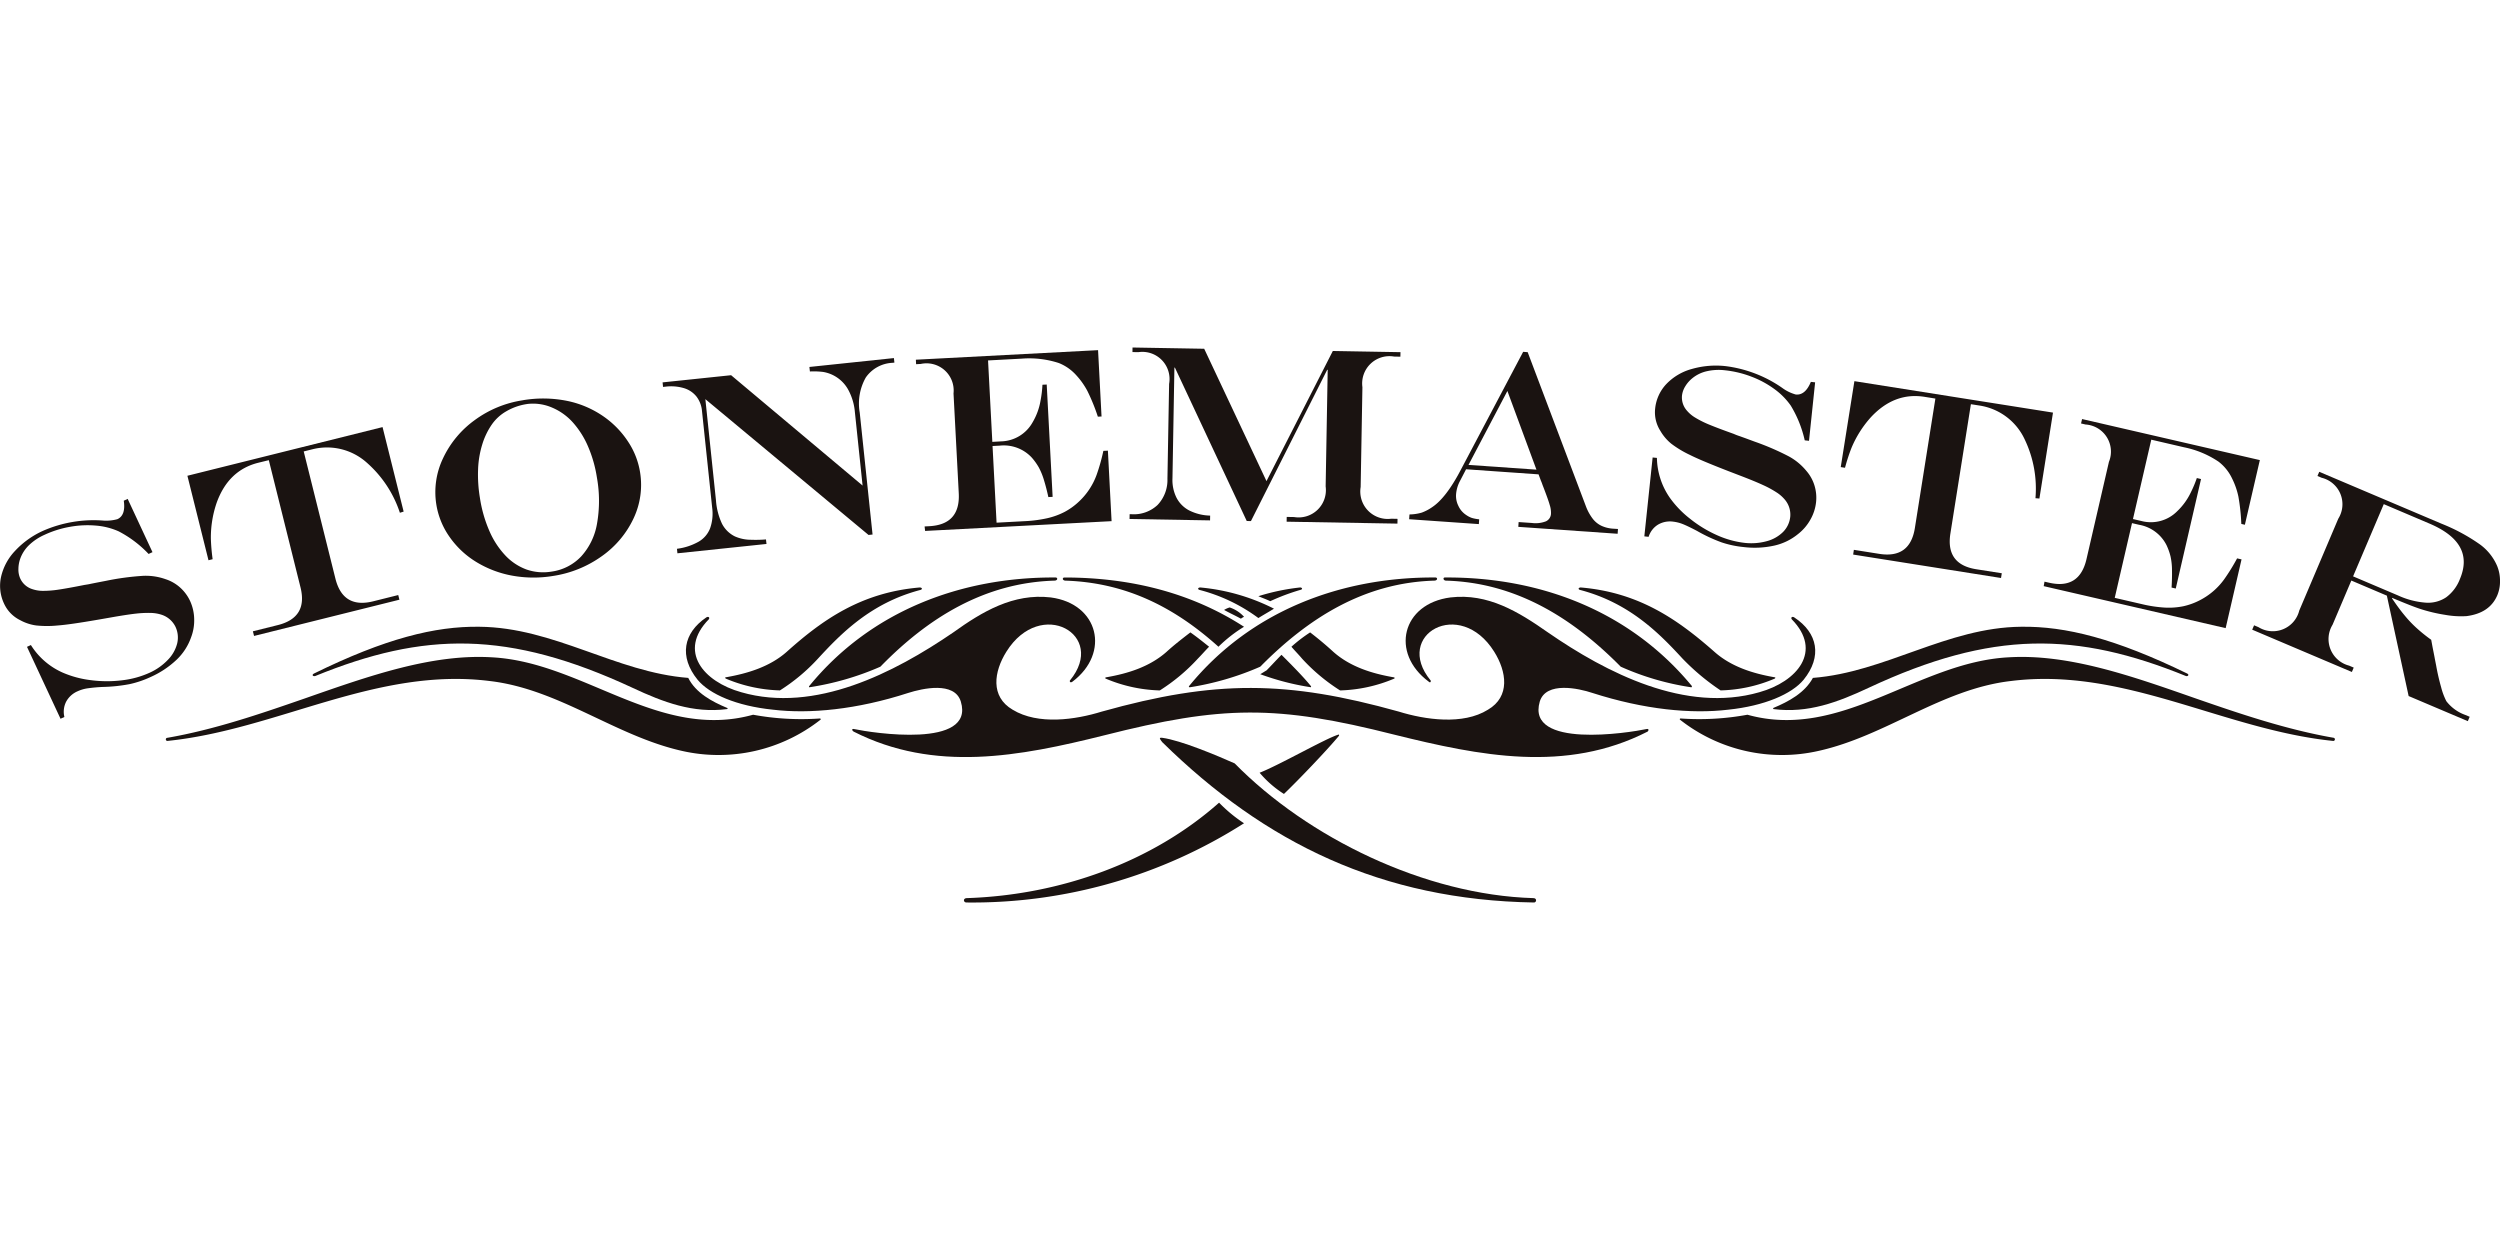 <svg xmlns="http://www.w3.org/2000/svg" xmlns:xlink="http://www.w3.org/1999/xlink" width="400" height="200" viewBox="0 0 400 200">
  <defs>
    <clipPath id="clip-path">
      <rect id="長方形_1068" data-name="長方形 1068" width="400" height="200" transform="translate(69 2242)" fill="#fff" stroke="#707070" stroke-width="1"/>
    </clipPath>
  </defs>
  <g id="logo-stonemaster" transform="translate(-69 -2242)" clip-path="url(#clip-path)">
    <g id="グループ_822" data-name="グループ 822" transform="translate(-215.086 2110.758)">
      <g id="グループ_821" data-name="グループ 821" transform="translate(310.639 223.641)">
        <path id="パス_1030" data-name="パス 1030" d="M469.832,228.094a36.715,36.715,0,0,1-6.089-5.089c-3.593-3.893-8.383-8.883-16.368-10.979-.4-.1-.3-.4.1-.4,9.381.8,15.57,5.19,21.358,10.281,2.694,2.4,6.188,3.492,9.681,4.092.1,0,.1.1,0,.2A23.4,23.4,0,0,1,469.832,228.094Z" transform="translate(-221.092 -210.029)" fill="#1a1311" fill-rule="evenodd"/>
        <path id="パス_1031" data-name="パス 1031" d="M472.8,228.162a43.223,43.223,0,0,1-11.277-3.294c-7.686-7.785-16.767-13.474-28.044-13.773-.4-.1-.4-.5-.1-.5,15.271-.1,29.642,5.388,39.523,17.365C472.905,228.061,472.905,228.162,472.8,228.162Z" transform="translate(-228.756 -210.595)" fill="#1a1311" fill-rule="evenodd"/>
        <path id="パス_1032" data-name="パス 1032" d="M467.284,228.859c5.489.7,10.279-1.1,15.17-3.393,19.86-9.281,33.333-8.983,50.8-1.9.3.1.6-.2.2-.4-11.478-5.588-19.462-7.584-26.548-7.484-11.877.1-21.758,7.286-33.335,8.183-1.3,2.4-3.892,3.793-6.287,4.792C467.183,228.661,467.183,228.859,467.284,228.859Z" transform="translate(-210.06 -207.801)" fill="#1a1311" fill-rule="evenodd"/>
        <path id="パス_1033" data-name="パス 1033" d="M457.609,228.846a26.374,26.374,0,0,0,22.156,4.989c10.778-2.394,19.661-9.88,30.74-11.178,18.163-2.294,34.032,7.785,51.6,9.582a.256.256,0,0,0,.1-.5c-7.484-1.3-14.87-3.793-22.055-6.288-10.281-3.593-20.36-7.185-30.041-6.586-14.571.8-26.647,13.373-41.718,9.181a42.412,42.412,0,0,1-10.679.6C457.609,228.646,457.508,228.745,457.609,228.846Z" transform="translate(-215.356 -206.089)" fill="#1a1311" fill-rule="evenodd"/>
        <path id="パス_1034" data-name="パス 1034" d="M367.74,228.094a30.053,30.053,0,0,0,6.089-5.089c3.593-3.893,8.383-8.883,16.368-10.979.4-.1.3-.4-.1-.4-9.381.8-15.568,5.19-21.257,10.281-2.7,2.4-6.288,3.492-9.782,4.092-.1,0-.1.1,0,.2A23.848,23.848,0,0,0,367.74,228.094Z" transform="translate(-269.503 -210.029)" fill="#1a1311" fill-rule="evenodd"/>
        <path id="パス_1035" data-name="パス 1035" d="M367.679,228.162a45.1,45.1,0,0,0,11.378-3.294c7.585-7.785,16.667-13.474,27.945-13.773.5-.1.4-.5.1-.5-15.17-.1-29.642,5.388-39.422,17.365A.138.138,0,0,0,367.679,228.162Z" transform="translate(-264.75 -210.595)" fill="#1a1311" fill-rule="evenodd"/>
        <path id="パス_1036" data-name="パス 1036" d="M382.659,228.859c-5.39.7-10.18-1.1-15.069-3.393-19.96-9.281-33.434-8.983-50.8-1.9-.4.1-.6-.2-.2-.4,11.378-5.588,19.362-7.584,26.447-7.484,11.977.1,21.857,7.286,33.434,8.183,1.2,2.4,3.793,3.793,6.188,4.792C382.859,228.661,382.76,228.859,382.659,228.859Z" transform="translate(-292.905 -207.801)" fill="#1a1311" fill-rule="evenodd"/>
        <path id="パス_1037" data-name="パス 1037" d="M405.949,228.846a26.374,26.374,0,0,1-22.156,4.989c-10.679-2.394-19.661-9.88-30.74-11.178-18.163-2.294-34.032,7.785-51.6,9.582a.25.25,0,0,1,0-.5c7.484-1.3,14.77-3.793,21.956-6.288,10.281-3.593,20.36-7.185,30.041-6.586,14.572.8,26.647,13.373,41.718,9.181a42.412,42.412,0,0,0,10.679.6C405.949,228.646,406.05,228.745,405.949,228.846Z" transform="translate(-301.225 -206.089)" fill="#1a1311" fill-rule="evenodd"/>
        <path id="パス_1038" data-name="パス 1038" d="M421.867,234.75c-13.574,3.393-27.147,5.988-40.121-.6-.3-.2-.3-.5.1-.4,2.795.6,19.362,3.193,17.066-4.392-1-3.294-6.188-2.095-8.383-1.4-8.284,2.694-15.869,3.393-21.658,2.694-5.887-.6-10.18-2.5-12.076-4.79-2.993-3.693-2.294-7.486,1.4-9.98.3-.2.6,0,.4.3-4.99,5.089-.9,9.98,5.19,11.677,11.777,3.394,24.452-3.094,33.933-9.581,4.59-3.294,9.581-6.288,15.57-5.59,7.684,1,9.581,8.883,3.492,13.474-.4.3-.5-.1-.4-.2,5.988-7.286-4.691-13.373-10.18-4.59-2,3.193-2.595,7.185,1,9.282,4.091,2.494,10.079,1.6,14.272.3,18.165-5.089,29.642-4.99,47.506,0,4.192,1.3,10.279,2.2,14.272-.3,3.593-2.1,2.995-6.089,1-9.282-5.489-8.783-16.168-2.7-10.18,4.59.1.1,0,.5-.3.2-6.188-4.59-4.291-12.476,3.494-13.474,5.988-.7,10.879,2.3,15.57,5.59,9.381,6.487,22.056,12.975,33.832,9.581,6.089-1.7,10.18-6.587,5.19-11.677-.2-.3.1-.5.4-.3,3.792,2.494,4.491,6.287,1.5,9.98-1.9,2.294-6.288,4.191-12.076,4.79-5.889.7-13.373,0-21.757-2.694-2.1-.7-7.385-1.9-8.383,1.4-2.2,7.585,14.272,4.99,17.066,4.392.4-.1.4.2.2.4-13.074,6.687-26.847,3.892-40.52.5C449.41,229.86,440.729,229.96,421.867,234.75Z" transform="translate(-271.731 -209.499)" fill="#1a1311" fill-rule="evenodd"/>
        <path id="パス_1039" data-name="パス 1039" d="M419.957,215.02a32.538,32.538,0,0,0-11.776-3.394c-.4,0-.5.3-.1.4a27.327,27.327,0,0,1,9.381,4.491C418.26,216.018,419.159,215.519,419.957,215.02Z" transform="translate(-242.675 -210.029)" fill="#1a1311" fill-rule="evenodd"/>
        <path id="パス_1040" data-name="パス 1040" d="M417.46,218.559a23.705,23.705,0,0,1,2.993-2.294c1.3,1,2.5,2,3.693,3.094,2.694,2.4,6.188,3.492,9.681,4.092.1,0,.2.1.1.2a23.834,23.834,0,0,1-8.683,1.9,30.042,30.042,0,0,1-6.087-5.089C418.658,219.858,417.959,219.159,417.46,218.559Z" transform="translate(-237.384 -207.481)" fill="#1a1311" fill-rule="evenodd"/>
        <path id="パス_1041" data-name="パス 1041" d="M422.843,218.48c-8.484-5.489-18.264-7.884-28.743-7.884-.3,0-.4.4.1.5,9.782.3,17.565,4.291,24.552,10.578A22.381,22.381,0,0,1,422.843,218.48Z" transform="translate(-250.352 -210.595)" fill="#1a1311" fill-rule="evenodd"/>
        <path id="パス_1042" data-name="パス 1042" d="M414.239,221.678c.2-.1.8-.5,1-.6.6-.6,1.6-1.7,2.4-2.5,1.4,1.4,3.494,3.494,4.691,4.99a.139.139,0,0,1,0,.2A41.736,41.736,0,0,1,414.239,221.678Z" transform="translate(-239.153 -206.207)" fill="#1a1311" fill-rule="evenodd"/>
        <path id="パス_1043" data-name="パス 1043" d="M415.941,213.823a34.009,34.009,0,0,1,4.79-1.8c.5-.1.3-.4,0-.4a34.588,34.588,0,0,0-6.687,1.4C414.744,213.324,415.343,213.524,415.941,213.823Z" transform="translate(-239.26 -210.029)" fill="#1a1311" fill-rule="evenodd"/>
        <path id="パス_1044" data-name="パス 1044" d="M411.4,213.688a5.418,5.418,0,0,1,2.3,1.5,2.156,2.156,0,0,0-.5.3c-.9-.5-1.8-.9-2.694-1.4A3.507,3.507,0,0,1,411.4,213.688Z" transform="translate(-241.205 -208.896)" fill="#1a1311" fill-rule="evenodd"/>
        <path id="パス_1045" data-name="パス 1045" d="M414.844,218.559c-1-.8-2-1.6-2.993-2.294-1.3,1-2.595,2-3.793,3.094-2.7,2.4-6.188,3.492-9.681,4.092-.1,0-.2.1-.1.2a23.833,23.833,0,0,0,8.682,1.9,30.051,30.051,0,0,0,6.089-5.089C413.646,219.858,414.246,219.159,414.844,218.559Z" transform="translate(-247.943 -207.481)" fill="#1a1311" fill-rule="evenodd"/>
        <path id="パス_1046" data-name="パス 1046" d="M407.009,228.162a45.583,45.583,0,0,0,11.278-3.294c7.684-7.785,16.667-13.474,27.944-13.773.5-.1.4-.5.1-.5-15.17-.1-29.642,5.388-39.422,17.365C406.81,228.061,406.91,228.162,407.009,228.162Z" transform="translate(-243.201 -210.595)" fill="#1a1311" fill-rule="evenodd"/>
        <path id="パス_1047" data-name="パス 1047" d="M428.451,237.145a80.876,80.876,0,0,1-44.412,12.676c-.5,0-.6-.7.1-.7,14.97-.5,29.642-5.79,40.321-15.271A23.23,23.23,0,0,0,428.451,237.145Z" transform="translate(-255.96 -197.822)" fill="#1a1311" fill-rule="evenodd"/>
        <path id="パス_1048" data-name="パス 1048" d="M414.174,232.927a16.938,16.938,0,0,0,3.892,3.394c2.2-2.1,6.888-6.987,8.784-9.281.1-.1,0-.3-.1-.2C424.754,227.438,417.268,231.729,414.174,232.927Z" transform="translate(-239.189 -201.688)" fill="#1a1311" fill-rule="evenodd"/>
        <path id="パス_1049" data-name="パス 1049" d="M404.263,227.158c2.995.4,8.882,2.894,11.577,4.092,11.677,11.876,30.44,21.059,47.8,21.558.6,0,.5.7.1.7-24.351-.4-43.015-9.481-59.482-25.649C403.964,227.457,403.564,227.057,404.263,227.158Z" transform="translate(-244.846 -201.507)" fill="#1a1311" fill-rule="evenodd"/>
      </g>
      <path id="パス_1050" data-name="パス 1050" d="M303.89,202.768l.624-.29L308.484,211l-.623.288a18.059,18.059,0,0,0-4.781-3.614,11.068,11.068,0,0,0-3.582-.919,15.742,15.742,0,0,0-4.164.181,16.431,16.431,0,0,0-4.152,1.3,8.671,8.671,0,0,0-2.448,1.636A5.726,5.726,0,0,0,287.34,212a5.109,5.109,0,0,0-.308,1.7,3.475,3.475,0,0,0,.3,1.529,3.16,3.16,0,0,0,1.964,1.7,5.2,5.2,0,0,0,1.67.262,16.105,16.105,0,0,0,2.508-.2q1.5-.221,4.11-.744c.483-.074.812-.127.979-.175l.973-.194,1.555-.3a42.639,42.639,0,0,1,5.889-.79,9.508,9.508,0,0,1,3.614.542,6.461,6.461,0,0,1,2.293,1.315,6.664,6.664,0,0,1,1.624,2.192,7.258,7.258,0,0,1,.644,2.83,7.6,7.6,0,0,1-.51,3,9.074,9.074,0,0,1-2.3,3.542,14.752,14.752,0,0,1-4.092,2.736,16.1,16.1,0,0,1-3.413,1.167,25.738,25.738,0,0,1-4.3.455,24.475,24.475,0,0,0-2.535.235,5.923,5.923,0,0,0-1.5.455,3.775,3.775,0,0,0-1.837,1.67,3.561,3.561,0,0,0-.28,2.442l-.618.288-5.365-11.508.624-.288a11.472,11.472,0,0,0,5.063,4.4,16.125,16.125,0,0,0,4.493,1.215,19.747,19.747,0,0,0,5.03.026,14.738,14.738,0,0,0,4.418-1.213,9.344,9.344,0,0,0,2.9-2.047,5.788,5.788,0,0,0,1.5-2.629,4.027,4.027,0,0,0-.268-2.668,3.759,3.759,0,0,0-2.228-1.932,5.955,5.955,0,0,0-1.7-.288,17.345,17.345,0,0,0-2.442.113q-1.448.163-3.916.6l-2,.349q-4.687.813-6.578.945a16.532,16.532,0,0,1-3.441-.006,7.371,7.371,0,0,1-2.549-.846,5.487,5.487,0,0,1-2.561-2.615,6.657,6.657,0,0,1-.5-4.285,8.869,8.869,0,0,1,2.232-4.171,13.893,13.893,0,0,1,4.466-3.213,20.15,20.15,0,0,1,9.477-1.662,6.766,6.766,0,0,0,2.44-.209C303.777,205.315,304.118,204.323,303.89,202.768Z" transform="translate(0 8.587)" fill="#1a1311"/>
      <path id="パス_1051" data-name="パス 1051" d="M303.44,202.849l31.225-7.786,3.373,13.52-.6.187a18.247,18.247,0,0,0-5.224-7.954,9.54,9.54,0,0,0-8.764-2.206l-1.4.349,5.071,20.34q1.206,4.838,6.028,3.642l4.025-1.007.187.745-23.257,5.8-.187-.744,3.983-.993q4.848-1.206,3.634-6.048l-5.069-20.34-1.718.421q-4.757,1.2-6.625,6.392a17.1,17.1,0,0,0-.926,5.78,30.955,30.955,0,0,0,.282,3.252l-.663.169Z" transform="translate(10.63 4.515)" fill="#1a1311"/>
      <path id="パス_1052" data-name="パス 1052" d="M343.034,192.387a19.449,19.449,0,0,1,7.15.113,15.762,15.762,0,0,1,6.042,2.669,14.7,14.7,0,0,1,3.721,3.937,12.352,12.352,0,0,1,1.858,4.809,12.541,12.541,0,0,1-1.046,7.384,15.382,15.382,0,0,1-5.071,6.034,17.985,17.985,0,0,1-7.845,3.173,19.032,19.032,0,0,1-6.525-.06,16.787,16.787,0,0,1-5.727-2.186,14.238,14.238,0,0,1-4.257-3.991,12.4,12.4,0,0,1-2.133-5.23,12.547,12.547,0,0,1,1.08-7.37,15.819,15.819,0,0,1,5.063-6.1,17.35,17.35,0,0,1,7.692-3.177Zm.617.617a9.239,9.239,0,0,0-3.232,1.14,7.153,7.153,0,0,0-2.353,2.152,11.514,11.514,0,0,0-1.529,3.219,15.3,15.3,0,0,0-.651,3.937,22.479,22.479,0,0,0,.288,4.521,21.131,21.131,0,0,0,1.523,5.337,13.547,13.547,0,0,0,2.567,3.93,8.835,8.835,0,0,0,3.4,2.24,8.125,8.125,0,0,0,3.991.321,8.006,8.006,0,0,0,4.734-2.434,10.351,10.351,0,0,0,2.521-5.2,20.973,20.973,0,0,0-.012-7.416,20.335,20.335,0,0,0-1.428-4.99,14.055,14.055,0,0,0-2.435-3.842,9.347,9.347,0,0,0-3.252-2.333A7.682,7.682,0,0,0,343.65,193Z" transform="translate(24.693 2.894)" fill="#1a1311"/>
      <path id="パス_1053" data-name="パス 1053" d="M352.515,191.824l10.964-1.148,21.037,17.658-1.233-11.763a9.1,9.1,0,0,0-1.126-3.681,5.647,5.647,0,0,0-3.944-2.736,12.276,12.276,0,0,0-2.126-.074l-.081-.723,13.52-1.422.081.723-.276.034a5.5,5.5,0,0,0-4.3,2.347,8.438,8.438,0,0,0-.973,5.613l2.053,19.516-.644.067-26.108-21.728,1.7,16.216a10.513,10.513,0,0,0,.965,3.721,4.607,4.607,0,0,0,2.065,2.026,6.377,6.377,0,0,0,2.609.536,19.866,19.866,0,0,0,2.361-.054l.081.725-14.251,1.495-.073-.723a9.509,9.509,0,0,0,3.487-1.148,4.222,4.222,0,0,0,1.823-2.152,7.061,7.061,0,0,0,.322-3.28l-1.624-15.43a4.411,4.411,0,0,0-.891-2.355,4.065,4.065,0,0,0-2.006-1.34,7.234,7.234,0,0,0-2.99-.229l-.349.034Z" transform="translate(37.584 0.599)" fill="#1a1311"/>
      <path id="パス_1054" data-name="パス 1054" d="M378.673,188.645l29.152-1.529.556,10.615-.59.026a31.522,31.522,0,0,0-1.662-4.09,12,12,0,0,0-1.791-2.535,7.4,7.4,0,0,0-2.8-1.958,15.288,15.288,0,0,0-5.915-.7l-5.4.288.685,13.029,1.455-.081a5.928,5.928,0,0,0,4.99-3.05,10.133,10.133,0,0,0,1.273-3.494,17.967,17.967,0,0,0,.3-2.516l.683-.033.947,17.973-.685.033q-.311-1.438-.7-2.71a10.734,10.734,0,0,0-.838-2.051,9.456,9.456,0,0,0-1.114-1.555,6.1,6.1,0,0,0-5.137-1.912l-1.14.06.644,12.265,4.513-.242a20.832,20.832,0,0,0,3.588-.469,11.587,11.587,0,0,0,2.823-1.032,10.571,10.571,0,0,0,2.315-1.69,10.959,10.959,0,0,0,2.768-4.219,30.1,30.1,0,0,0,1.08-3.836l.725-.034.59,11.28-29.837,1.563-.081-.717.745-.04q4.989-.263,4.721-5.284l-.838-15.954a4.345,4.345,0,0,0-5.244-4.722l-.744.04Z" transform="translate(51.951 0.15)" fill="#1a1311"/>
      <path id="パス_1055" data-name="パス 1055" d="M401.217,186.843l11.468.2,9.966,21.178L433.266,187.4l10.825.189-.014.723-1.005-.02a4.367,4.367,0,0,0-5.071,4.9l-.282,15.974a4.39,4.39,0,0,0,4.9,5.071l1,.02-.014.764-17.731-.308.014-.764,1.173.02a4.366,4.366,0,0,0,5.057-4.9l.328-18.656-.081-.006-12.2,24.208-.671-.012L408,190.062l-.081-.006-.31,17.7a6.353,6.353,0,0,0,.658,3.145,4.754,4.754,0,0,0,2.045,2.025,7.842,7.842,0,0,0,3.326.812l-.014.765-12.882-.222.014-.765h.274a5.551,5.551,0,0,0,4.191-1.475,5.786,5.786,0,0,0,1.583-4.178l.268-15.2a4.348,4.348,0,0,0-4.9-5.077l-.965-.012Z" transform="translate(64.072)" fill="#1a1311"/>
      <path id="パス_1056" data-name="パス 1056" d="M445.334,193.553l-6.223,11.83,10.871.758-4.648-12.588Zm2.522-6.264.724.054,9.336,24.712a7.752,7.752,0,0,0,1.06,1.924,3.854,3.854,0,0,0,1.408,1.146,5.263,5.263,0,0,0,1.918.463l.724.046-.053.765-15.894-1.106.053-.765,2.079.141a4.611,4.611,0,0,0,2.293-.262,1.406,1.406,0,0,0,.806-1.253,3.984,3.984,0,0,0-.2-1.348q-.221-.806-1.04-2.931c-.033-.081-.087-.214-.153-.4a5,5,0,0,0-.215-.55l-.381-1.032-11.6-.812-1.026,1.978a5.4,5.4,0,0,0-.576,2.065,3.573,3.573,0,0,0,.375,1.817,3.41,3.41,0,0,0,1.207,1.428,3.845,3.845,0,0,0,.926.49,6.394,6.394,0,0,0,1.193.228l-.053.765-11.153-.778.054-.765a7.415,7.415,0,0,0,1.964-.294,7.228,7.228,0,0,0,1.662-.872q2.194-1.457,4.48-5.774Z" transform="translate(79.935 0.245)" fill="#1a1311"/>
      <path id="パス_1057" data-name="パス 1057" d="M480.555,191.315l.683.073-.979,9.356-.683-.074a18.438,18.438,0,0,0-2.24-5.566,11.227,11.227,0,0,0-2.6-2.629,15.454,15.454,0,0,0-3.662-1.985,16.616,16.616,0,0,0-4.231-1.026,8.572,8.572,0,0,0-2.937.147,5.618,5.618,0,0,0-2.287,1.1,4.914,4.914,0,0,0-1.148,1.3,3.584,3.584,0,0,0-.53,1.461,3.165,3.165,0,0,0,.812,2.476,5.241,5.241,0,0,0,1.3,1.086,15.85,15.85,0,0,0,2.253,1.126c.926.383,2.234.878,3.91,1.476a8.478,8.478,0,0,0,.925.355l.933.335,1.489.55a41.841,41.841,0,0,1,5.458,2.355,9.533,9.533,0,0,1,2.817,2.327,6.465,6.465,0,0,1,1.289,2.313,6.669,6.669,0,0,1,.26,2.716,7.166,7.166,0,0,1-.9,2.756,7.622,7.622,0,0,1-1.978,2.315,9.1,9.1,0,0,1-3.8,1.851,14.5,14.5,0,0,1-4.916.234,15.931,15.931,0,0,1-3.528-.751,25.322,25.322,0,0,1-3.923-1.83c-1-.524-1.765-.892-2.294-1.1a6,6,0,0,0-1.523-.383,3.778,3.778,0,0,0-2.434.483,3.5,3.5,0,0,0-1.495,1.944l-.685-.074,1.328-12.62.685.067a11.527,11.527,0,0,0,2.071,6.384,16.072,16.072,0,0,0,3.233,3.353,19.6,19.6,0,0,0,4.3,2.623,14.963,14.963,0,0,0,4.412,1.233,9.4,9.4,0,0,0,3.534-.262,5.808,5.808,0,0,0,2.635-1.481,4.023,4.023,0,0,0,1.148-2.428,3.712,3.712,0,0,0-.912-2.8,5.771,5.771,0,0,0-1.315-1.126,16.023,16.023,0,0,0-2.146-1.16q-1.327-.614-3.669-1.509l-1.9-.73q-4.436-1.722-6.129-2.583a16.529,16.529,0,0,1-2.944-1.771,7.44,7.44,0,0,1-1.751-2.045,5.514,5.514,0,0,1-.852-3.568,6.7,6.7,0,0,1,1.777-3.93,8.865,8.865,0,0,1,4.064-2.42,13.955,13.955,0,0,1,5.486-.457,20.251,20.251,0,0,1,8.979,3.455,6.6,6.6,0,0,0,2.2,1.08C479.147,193.441,479.958,192.77,480.555,191.315Z" transform="translate(93.268 1.027)" fill="#1a1311"/>
      <path id="パス_1058" data-name="パス 1058" d="M476.373,190.319l31.775,5.03L505.975,209.1l-.631-.054a18.208,18.208,0,0,0-1.7-9.362,9.551,9.551,0,0,0-7.215-5.458l-1.416-.222-3.28,20.7q-.774,4.929,4.132,5.706l4.092.644-.121.758-23.66-3.749.113-.758,4.057.644q4.929.783,5.707-4.144l3.28-20.7-1.744-.282q-4.848-.765-8.6,3.292a17.207,17.207,0,0,0-3.112,4.956,29.379,29.379,0,0,0-1.005,3.106l-.683-.108Z" transform="translate(104.416 1.909)" fill="#1a1311"/>
      <path id="パス_1059" data-name="パス 1059" d="M501.291,194.232l28.441,6.566-2.394,10.347-.57-.133a31.883,31.883,0,0,0-.469-4.386,12.085,12.085,0,0,0-1.027-2.925,7.318,7.318,0,0,0-2.152-2.655,15.3,15.3,0,0,0-5.5-2.293l-5.257-1.221-2.931,12.7,1.414.328a5.927,5.927,0,0,0,5.641-1.557,10.151,10.151,0,0,0,2.186-3,18.408,18.408,0,0,0,.979-2.333l.671.161-4.043,17.516-.671-.153c.06-.979.087-1.912.067-2.79a10.294,10.294,0,0,0-.236-2.206,9.569,9.569,0,0,0-.643-1.8,6.093,6.093,0,0,0-4.406-3.253l-1.114-.262-2.762,11.957,4.406,1.019a21.116,21.116,0,0,0,3.574.538,11.717,11.717,0,0,0,3-.215,10.744,10.744,0,0,0,2.683-.985A10.986,10.986,0,0,0,524,219.911a31.047,31.047,0,0,0,2.093-3.387l.711.161-2.542,11-29.112-6.719.127-.717.731.167q4.859,1.115,5.989-3.776l3.588-15.553a4.344,4.344,0,0,0-3.735-5.982l-.725-.167Z" transform="translate(115.928 4.058)" fill="#1a1311"/>
      <path id="パス_1060" data-name="パス 1060" d="M538.226,219.492l-5.68-2.414-3.005,7.075a4.39,4.39,0,0,0,2.649,6.538l.737.315-.294.7-15.948-6.767.3-.7.689.288a4.361,4.361,0,0,0,6.539-2.643l6.244-14.7a4.357,4.357,0,0,0-2.643-6.546l-.689-.288.288-.671,19.582,8.309a29.747,29.747,0,0,1,6.048,3.253,8.3,8.3,0,0,1,2.837,3.514,6.314,6.314,0,0,1,.456,2.367,5.749,5.749,0,0,1-.435,2.313c-.812,1.906-2.448,3.012-4.916,3.334a14.3,14.3,0,0,1-3.453-.208,25.71,25.71,0,0,1-4.051-.973c-.979-.328-2.448-.913-4.406-1.737l-.026.067c.7,1.04,1.354,1.932,1.964,2.669a18.658,18.658,0,0,0,1.926,2.045,26.018,26.018,0,0,0,2.387,1.926l.214,1.153c.147.751.262,1.308.328,1.676s.155.8.248,1.281a35.5,35.5,0,0,0,.8,3.487,10.832,10.832,0,0,0,.83,2.22,6.63,6.63,0,0,0,3.038,2.206l.7.294-.3.7-9.469-4.017-3.487-16.075Zm-5.4-3.085,7.2,3.058a12.832,12.832,0,0,0,4.454,1.153,5.192,5.192,0,0,0,3.246-.864,6.529,6.529,0,0,0,2.2-2.937q2.433-5.754-4.889-8.859l-7.3-3.106Z" transform="translate(127.753 7.052)" fill="#1a1311"/>
    </g>
  </g>
</svg>
